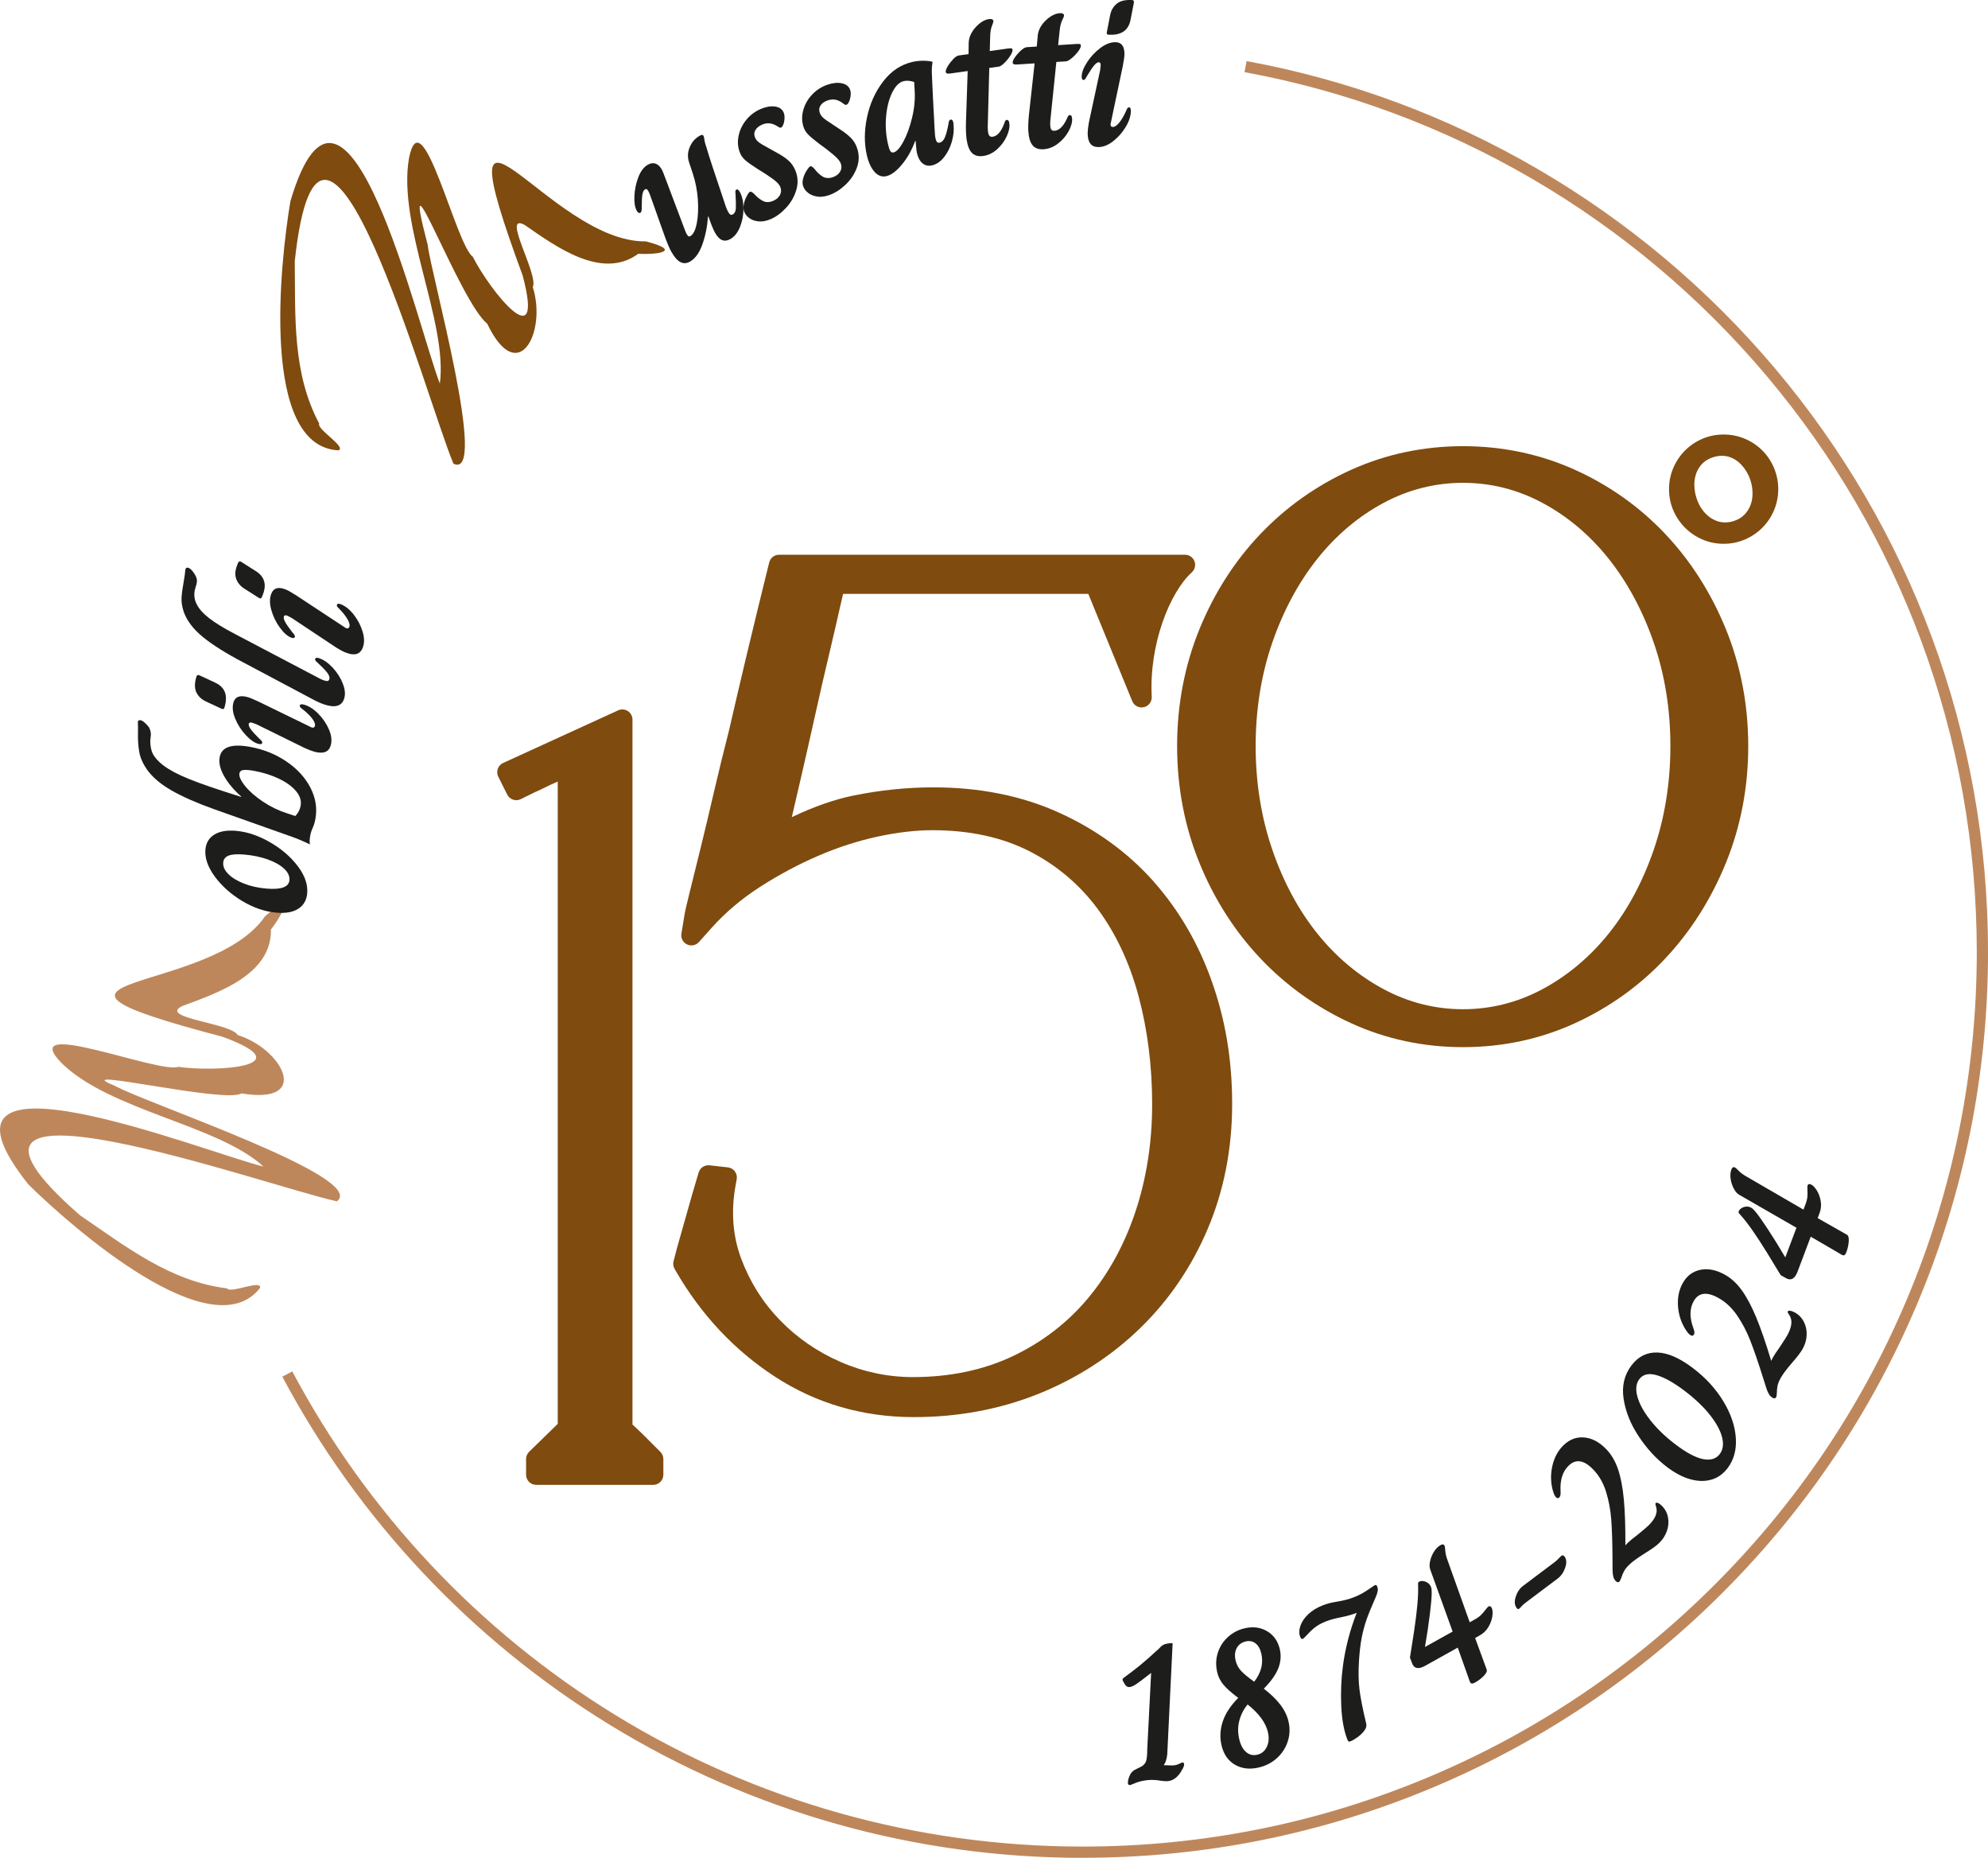 <?xml version="1.0" encoding="UTF-8"?>
<svg id="Livello_2" data-name="Livello 2" xmlns="http://www.w3.org/2000/svg" viewBox="0 0 883.39 825.37">
  <defs>
    <style>
      .cls-1 {
        fill: #7f4b0e;
      }

      .cls-1, .cls-2, .cls-3 {
        stroke-width: 0px;
      }

      .cls-2 {
        fill: #1d1d1b;
      }

      .cls-3 {
        fill: #be875b;
      }
    </style>
  </defs>
  <g id="Livello_1-2" data-name="Livello 1">
    <g>
      <g>
        <path class="cls-1" d="M286.39,637.97c-1.77-1.77-3.34-3.27-4.78-4.59,0,0,0,0,0,0-.2-.18-.38-.35-.56-.51v-313.19c0-1.53-.78-2.96-2.07-3.79-1.29-.83-2.91-.94-4.3-.31l-51.11,23.38c-1.11.51-1.97,1.44-2.37,2.6-.41,1.15-.33,2.42.22,3.51l3.97,7.94c1.11,2.22,3.81,3.12,6.04,2.01l2.18-1.09c2.17-1.09,4.61-2.25,7.24-3.45.05-.02.1-.04.14-.07,2.06-1.03,4.36-2.11,6.85-3.2v285.36l-12.71,12.4c-.87.85-1.36,2.01-1.36,3.22v6.97c0,2.49,2.01,4.5,4.5,4.5h52c2.49,0,4.5-2.01,4.5-4.5v-6.96c0-1.19-.47-2.34-1.32-3.18l-7.05-7.06Z"/>
        <path class="cls-1" d="M512.58,391.56s0,0,0,0c-11.36-12.77-25.46-23.03-41.92-30.5-16.48-7.48-35.3-11.27-55.92-11.27-11.72,0-23.74,1.24-35.71,3.69-8.35,1.71-17.46,4.91-27.18,9.55,1.27-5.44,2.72-11.7,4.35-18.75,1.83-7.94,3.84-16.79,6.13-27.08,2.05-9.25,4.1-18.18,6.09-26.52,1.91-8.04,3.58-15.24,4.96-21.41.47-2.11.89-3.93,1.25-5.42h108.98l19.51,47.64c.83,2.03,3.01,3.17,5.15,2.69,2.14-.48,3.62-2.44,3.51-4.63-1.23-23.38,8.09-46.46,17.81-55.27,1.38-1.25,1.85-3.22,1.18-4.95-.67-1.74-2.34-2.88-4.2-2.88h-180.39c-2.07,0-3.87,1.41-4.37,3.42l-.46,1.85c-6.58,26.58-12.42,51-17.36,72.59-2.38,9.28-4.65,18.54-6.73,27.52-2.1,9.06-4.09,17.39-5.9,24.77-1.84,7.49-3.42,13.86-4.73,19.11-1.4,5.58-2.19,9.01-2.48,10.81l-1.36,8.26c-.32,1.98.69,3.93,2.5,4.79,1.81.86,3.96.43,5.3-1.06l5.57-6.24c6.12-6.86,13.41-13.02,21.65-18.31,8.46-5.43,17.22-10.09,26.01-13.86,8.75-3.75,17.61-6.6,26.34-8.47,8.68-1.86,16.82-2.8,24.19-2.8,16.43,0,30.9,3.13,43.01,9.3,12.12,6.18,22.33,14.79,30.33,25.57,8.11,10.95,14.24,23.97,18.2,38.7,4.03,15.01,6.08,31.19,6.08,48.11s-2.47,32.79-7.34,47.53c-4.83,14.61-11.9,27.59-21.04,38.57-9.04,10.87-20.26,19.54-33.36,25.79-13.07,6.23-28.06,9.39-44.55,9.39-11.09,0-21.91-2.26-32.15-6.72-10.29-4.48-19.37-10.73-26.98-18.59-7.58-7.81-13.37-17.02-17.22-27.38-3.75-10.06-4.57-21.04-2.44-32.62l.47-2.57c.23-1.23-.07-2.5-.81-3.5-.75-1-1.87-1.65-3.12-1.79l-8.16-.91c-2.16-.24-4.18,1.1-4.81,3.18l-.58,1.94c-1.65,5.52-2.96,10.02-3.99,13.75-1.09,3.95-2.21,7.9-3.33,11.75-1.22,4.21-2.24,7.94-3.03,11.1l-.24.95c-.28,1.13-.12,2.33.47,3.34l.49.85c11.28,19.54,26.17,35.4,44.24,47.12,18.28,11.87,39,17.88,61.57,17.88,19.73,0,38.39-3.49,55.46-10.36,17.06-6.88,32.2-16.65,45.02-29.06,12.84-12.44,22.99-27.34,30.16-44.29,7.18-16.97,10.82-35.6,10.82-55.37s-3-37.34-8.92-54.17c-5.95-16.94-14.7-31.99-26.01-44.72Z"/>
        <path class="cls-1" d="M739.98,237.22s0,0,0,0c-11.37-12.03-24.9-21.63-40.23-28.54-15.41-6.94-32.11-10.46-49.63-10.46s-34.23,3.52-49.64,10.46c-15.33,6.91-28.92,16.51-40.37,28.52-11.46,12.01-20.59,26.27-27.15,42.38-6.57,16.14-9.9,33.59-9.9,51.86s3.33,35.73,9.9,51.86c6.55,16.11,15.68,30.41,27.13,42.5,11.46,12.11,25.04,21.8,40.36,28.8,15.41,7.04,32.12,10.61,49.67,10.61s34.25-3.57,49.67-10.61c15.32-7,28.85-16.69,40.22-28.82,11.32-12.07,20.38-26.36,26.94-42.47,6.57-16.15,9.9-33.6,9.9-51.86s-3.33-35.71-9.9-51.86c-6.56-16.1-15.63-30.35-26.96-42.35ZM585.41,414.79s0,0,0,0c-8.41-10.47-15.16-23.02-20.05-37.31-4.91-14.31-7.4-29.81-7.4-46.05s2.49-31.68,7.39-45.91c4.9-14.21,11.65-26.77,20.08-37.34,8.33-10.45,18.22-18.79,29.42-24.79,11.01-5.9,22.88-8.89,35.26-8.89s24.24,2.99,35.26,8.89c11.19,6,21.09,14.34,29.42,24.79,8.42,10.58,15.18,23.14,20.08,37.34,4.9,14.23,7.39,29.67,7.39,45.91s-2.49,31.74-7.39,46.05c-4.9,14.28-11.64,26.83-20.06,37.31-8.33,10.37-18.23,18.67-29.44,24.68-11.02,5.9-22.88,8.89-35.26,8.89s-24.25-2.99-35.26-8.89c-11.21-6.01-21.12-14.31-29.44-24.68Z"/>
        <path class="cls-1" d="M788.28,207.83c-1.25-2.93-2.99-5.52-5.18-7.71-2.19-2.19-4.78-3.93-7.71-5.18-2.96-1.26-6.15-1.9-9.48-1.9s-6.52.64-9.46,1.91c-2.91,1.25-5.49,2.99-7.68,5.18-2.18,2.18-3.93,4.77-5.19,7.69-1.28,2.96-1.93,6.16-1.93,9.5s.65,6.53,1.93,9.48c1.26,2.9,3.01,5.48,5.19,7.66,2.18,2.18,4.76,3.93,7.66,5.19,2.95,1.28,6.14,1.94,9.48,1.94s6.53-.65,9.49-1.93c2.92-1.26,5.51-3.01,7.69-5.19,2.19-2.19,3.93-4.77,5.18-7.68,1.26-2.94,1.91-6.13,1.91-9.46s-.64-6.52-1.9-9.48ZM778.77,219.35c-.02,1.9-.36,3.69-1.01,5.31-.62,1.55-1.56,2.96-2.8,4.18-1.19,1.17-2.74,2.06-4.6,2.66-2.66.84-5.42.79-7.77-.15-1.32-.53-2.55-1.27-3.66-2.21-1.13-.96-2.15-2.13-3.01-3.46-.88-1.37-1.59-2.9-2.1-4.54-.62-1.96-.93-3.95-.92-5.93h0c.01-1.89.34-3.67.98-5.28.62-1.56,1.55-2.96,2.78-4.16,1.17-1.15,2.71-2.04,4.56-2.63,1.41-.43,2.72-.65,3.98-.65,1.35,0,2.62.25,3.89.75,1.32.52,2.53,1.26,3.61,2.19,1.14.98,2.15,2.17,3.02,3.52.9,1.39,1.62,2.91,2.14,4.49.62,1.95.92,3.94.9,5.9Z"/>
      </g>
      <g>
        <path class="cls-3" d="M117.82,407.02c12.57-10.76,8.31-1.44,2.56,5.92.44,20.06-23.6,28.15-39.34,33.99-11.09,5.36,21.71,7.52,24.62,12.93,19.89,6.16,33.12,31.13,1.63,25.89-7.2,4.67-78.88-12.46-56.48-3.47,13.82,7.77,113.1,40.94,98.89,51.42-30.51-6.54-196.8-66.01-114.16,6.19,20.38,13.9,40.11,29.42,65.34,32.48,1.43,2.46,15.51-4.07,14.69-.23-21.27,27.55-82.96-26.23-103-45.98-53.38-67.26,78.97-14.04,104.5-7.91-20.23-18.59-68.34-24.78-89.87-46.13-19.95-20.78,43.57,5.03,52.07,1.83,16.3,2.41,56.22-.02,19.5-13.39-106.32-27.9-5.3-17.76,19.05-53.55Z"/>
        <path class="cls-2" d="M132.6,403.69c-2.35,1.54-5.6,2.13-9.75,1.77-5.17-.44-10.26-2.18-15.28-5.21-5.01-3.03-9.06-6.66-12.15-10.87-3.08-4.22-4.46-8.18-4.15-11.88.26-3,1.57-5.23,3.95-6.71,2.38-1.47,5.58-2.03,9.6-1.69,4.92.42,9.92,2.08,15.01,4.99,5.09,2.91,9.23,6.44,12.41,10.61,3.18,4.16,4.61,8.22,4.27,12.18-.26,3-1.56,5.27-3.91,6.81ZM126.2,385.88c-1.76-1.63-4.2-2.99-7.32-4.1-3.12-1.1-6.56-1.81-10.33-2.13-3.19-.27-5.52-.12-6.98.47-1.46.58-2.26,1.61-2.38,3.08-.15,1.72.59,3.41,2.22,5.06,1.63,1.65,3.93,3.07,6.92,4.25,2.99,1.19,6.36,1.94,10.13,2.26,6.51.55,9.9-.7,10.16-3.77.15-1.79-.65-3.49-2.41-5.12Z"/>
        <path class="cls-2" d="M139.5,366.41c-.27.77-.45,1.24-.55,1.42-.52,1.08-.89,2.22-1.1,3.42-.26,1.45-.32,2.68-.17,3.68l-.03.19c-2.69-1.33-5.32-2.45-7.89-3.36l-34.52-12.23c-7.65-2.73-13.91-5.48-18.79-8.24-4.88-2.76-8.57-5.86-11.08-9.31-1.86-2.68-3.02-5.29-3.48-7.85-.45-2.55-.65-5.29-.58-8.21.03-2.01.03-3.35-.02-4.01-.04-.66-.05-1.08-.02-1.27.1-.57.5-.79,1.19-.67.51.09,1.11.44,1.81,1.06.71.61,1.37,1.34,2,2.17.38.79.62,1.54.72,2.28.1.73.05,1.61-.13,2.61-.19,1.79-.03,3.56.47,5.31.5,1.75,1.67,3.47,3.52,5.17,2.12,2.01,5.29,3.99,9.53,5.95,4.24,1.96,10.67,4.33,19.28,7.11l7.48,2.41.03-.19c-3.31-2.94-5.85-5.96-7.6-9.07-1.75-3.11-2.41-5.9-1.97-8.36.81-4.54,5.26-6.09,13.33-4.65,6.06,1.08,11.48,3.24,16.27,6.48,4.79,3.23,8.36,7.11,10.71,11.63,2.35,4.52,3.1,9.15,2.25,13.88-.18,1.01-.4,1.9-.67,2.66ZM131.49,351.4c-1.8-2.11-4.37-3.96-7.7-5.53-3.33-1.57-7.02-2.72-11.05-3.44-2.02-.36-3.54-.47-4.58-.33-1.03.14-1.62.62-1.77,1.44-.25,1.39.6,3.28,2.55,5.68,1.95,2.4,4.59,4.71,7.94,6.94,3.35,2.23,6.83,3.92,10.46,5.09l3.87,1.28c1.27-1.27,2.06-2.79,2.38-4.55.41-2.27-.29-4.46-2.09-6.58Z"/>
        <path class="cls-2" d="M99.3,314.98c-.19.08-.49.04-.91-.14l-6.99-3.26c-1.88-.9-3.24-2.19-4.08-3.88-.84-1.68-.92-3.79-.24-6.33l.2-.74c.18-.68.61-.9,1.27-.65l6.99,3.26c4.26,1.94,5.72,5.38,4.4,10.33l-.17.65c-.12.43-.27.69-.46.77ZM139.65,333.94c-1.11-.3-2.56-.85-4.33-1.66l-21.27-10.47c-1.08-.42-1.74-.67-1.99-.73-.87-.23-1.37-.07-1.52.49-.15.56.13,1.33.82,2.31.7.98,1.91,2.34,3.64,4.06.11.1.33.31.68.63.34.33.58.6.72.84.14.24.18.45.13.63-.15.56-.72.7-1.71.44-1.73-.46-3.59-1.76-5.58-3.88-1.98-2.12-3.55-4.53-4.68-7.22-1.14-2.69-1.42-5.09-.86-7.2.7-2.6,2.78-3.44,6.24-2.51.99.27,2.63.94,4.93,2.02l22.71,11.06c.46.26.79.41.97.46.74.2,1.21-.04,1.39-.72.21-.8-.19-1.89-1.22-3.26-1.03-1.37-2.53-2.82-4.51-4.34-.78-.54-1.12-1.03-1-1.46.15-.56.75-.69,1.8-.41,2.17.58,4.28,1.91,6.35,3.99,2.06,2.08,3.66,4.41,4.79,7,1.13,2.59,1.41,4.94.85,7.04-.81,3.03-3.26,4-7.35,2.91Z"/>
        <path class="cls-2" d="M144.07,312.97c-1.46-.49-2.87-1.11-4.25-1.84l-31.56-16.77c-7.76-4.05-13.79-7.83-18.08-11.34-4.29-3.51-7.12-7.23-8.51-11.15-.78-2.29-1.11-4.42-.99-6.37.12-1.95.46-4.46,1.02-7.52.33-1.98.52-3.29.56-3.92.04-.63.1-1.03.16-1.22.21-.61.64-.8,1.31-.57.55.18,1.12.63,1.73,1.35.61.71,1.13,1.52,1.57,2.41.38.87.54,1.65.48,2.34-.06.69-.26,1.52-.59,2.49-.9,2.67-.74,5.19.48,7.57,1,2.03,2.83,4.09,5.47,6.16,2.65,2.08,6.52,4.46,11.64,7.13l37.99,19.96c.4.21.91.41,1.52.61.73.25,1.26.32,1.59.24.33-.09.56-.32.69-.68.31-.91-.04-1.98-1.05-3.2-1.01-1.22-2.44-2.69-4.3-4.4-.32-.24-.57-.5-.76-.76-.18-.26-.23-.52-.15-.76.18-.55.79-.65,1.82-.3,2.06.7,4.08,2.13,6.06,4.28,1.98,2.16,3.46,4.52,4.45,7.09.99,2.57,1.17,4.79.53,6.67-1.11,3.28-4.06,4.1-8.86,2.48Z"/>
        <path class="cls-2" d="M115.87,265.85c-.2.06-.49-.03-.88-.26l-6.51-4.14c-1.75-1.14-2.93-2.59-3.55-4.37-.62-1.78-.43-3.88.57-6.31l.29-.71c.27-.65.72-.81,1.34-.49l6.51,4.14c3.97,2.47,4.98,6.07,3.03,10.81l-.26.62c-.17.42-.35.65-.55.71ZM153.44,289.86c-1.07-.44-2.43-1.17-4.08-2.2l-19.75-13.13c-1.02-.56-1.64-.89-1.88-.98-.83-.34-1.35-.25-1.57.29s-.05,1.33.52,2.4c.57,1.07,1.59,2.56,3.09,4.49.1.11.29.35.59.71.3.37.5.67.61.93s.12.47.05.64c-.22.53-.8.6-1.75.21-1.66-.68-3.34-2.21-5.03-4.57-1.69-2.36-2.93-4.95-3.71-7.77-.78-2.82-.75-5.23.08-7.25,1.03-2.49,3.2-3.05,6.51-1.68.95.39,2.49,1.27,4.63,2.64l21.1,13.89c.43.31.73.51.9.58.71.29,1.2.11,1.47-.54.32-.77.06-1.9-.79-3.39s-2.15-3.12-3.91-4.89c-.71-.64-.98-1.16-.8-1.58.22-.53.83-.59,1.84-.18,2.07.85,4,2.45,5.78,4.77,1.78,2.33,3.06,4.85,3.85,7.56.79,2.72.77,5.08-.06,7.09-1.2,2.9-3.75,3.55-7.66,1.94Z"/>
        <path class="cls-1" d="M287.02,107.25c15.99,4.11,5.94,5.99-3.38,5.49-16.18,11.86-36.59-3.19-50.41-12.75-10.75-6.01,6.29,22.1,3.52,27.59,6.35,19.83-6.52,44.99-20.27,16.18-12.26-9.67-39.74-85.71-26.45-35.07,1.38,12.76,27.25,105,11.47,97.31-12.14-28.75-58.75-199.09-70.52-89.99.3,24.67-1.11,49.73,10.85,72.15-1.19,2.59,12.23,10.37,8.61,11.91-34.76-1.63-26.07-83.02-21.38-110.75,24.51-82.3,56.77,56.66,66.39,81.09,3.63-27.23-18.88-70.2-13.72-100.08,5.59-28.26,20.86,38.58,28.35,43.71,7.37,14.74,32.25,46.05,22.15,8.3-38.1-103.37,11.53-14.4,54.8-15.1Z"/>
        <path class="cls-2" d="M298.44,112.09c-.94-1.68-2-4.17-3.18-7.47l-5.98-16.81c-.4-1.24-.82-2.26-1.26-3.04-.41-.73-.86-.95-1.36-.67-.56.31-.95,1.03-1.17,2.14-.22,1.11-.33,2.99-.32,5.63.03.57,0,1.12-.08,1.64-.08.52-.26.86-.53,1.01-.56.31-1.1,0-1.64-.96-.81-1.45-1.15-3.63-1.01-6.54.14-2.9.73-5.69,1.77-8.36,1.04-2.67,2.45-4.51,4.24-5.51,1.23-.69,2.38-.83,3.44-.44,1.06.4,1.99,1.29,2.77,2.69.19.34.44.93.77,1.77l9.85,26.1.47.84c.25.45.49.74.71.87.22.13.5.11.84-.08,1.29-.72,2.23-2.61,2.84-5.66.61-3.05.76-6.61.48-10.67-.29-4.06-1.05-7.91-2.27-11.56l-1.6-4.83c-.77-2.29-.68-4.56.27-6.81.94-2.25,2.42-3.94,4.44-5.07.45-.25.8-.37,1.06-.37.26,0,.48.17.67.51.12.22.23.75.33,1.58.09.83.49,2.26,1.19,4.29.59,2.24,3.24,10.34,7.96,24.29.41,1.39.91,2.61,1.5,3.67.59,1.06,1.23,1.41,1.9,1.03.89-.5,1.38-1.41,1.44-2.73.07-1.32.02-3.51-.15-6.58-.16-.94-.04-1.52.35-1.74.5-.28,1.02.05,1.55,1,1.03,1.85,1.57,4.22,1.62,7.13.05,2.91-.44,5.68-1.47,8.31-1.03,2.63-2.49,4.48-4.39,5.54-2.63,1.47-4.86.55-6.71-2.75-.88-1.56-1.86-3.99-2.96-7.26h-.21c-.34,4.53-1.18,8.67-2.53,12.43-1.35,3.76-3.2,6.3-5.54,7.61-2.91,1.63-5.6.23-8.07-4.19Z"/>
        <path class="cls-2" d="M337.19,98.36c-1.6-.15-2.92-.58-3.95-1.28-1.04-.71-1.76-1.46-2.17-2.26-.63-.98-.84-2.2-.63-3.65s.74-2.91,1.57-4.39c.51-.92.92-1.44,1.21-1.57.23-.1.51-.06.83.11.32.18.66.43,1.01.77,1.32,1.46,2.65,2.52,3.99,3.2,1.34.68,2.86.65,4.57-.08,1.41-.61,2.41-1.49,3-2.65.58-1.16.61-2.35.08-3.59-.33-.76-.99-1.58-1.99-2.44-1-.86-2.66-2.05-4.98-3.56l-2.99-1.85c-2.6-1.67-4.43-2.96-5.48-3.87-1.05-.91-1.83-1.95-2.34-3.13-1.01-2.35-1.27-4.86-.77-7.51.5-2.65,1.62-5.07,3.37-7.25,1.75-2.18,3.92-3.83,6.51-4.94,2.3-.99,4.4-1.35,6.33-1.1,1.92.26,3.21,1.15,3.87,2.68.48,1.12.52,2.6.13,4.44-.36,1.27-.78,2.01-1.25,2.21-.24.1-.44.12-.61.05-.17-.07-.37-.17-.61-.32-.24-.14-.45-.28-.64-.4-2.19-1.36-4.37-1.57-6.55-.64-1.41.61-2.42,1.42-3.03,2.45-.6,1.03-.65,2.13-.15,3.31.38.88.97,1.62,1.79,2.21.81.59,1.98,1.29,3.52,2.1l2.34,1.3,3.17,1.78c1.86,1.08,3.33,2.15,4.4,3.18,1.07,1.04,1.94,2.32,2.6,3.85,1.21,2.83,1.4,5.73.55,8.71-.85,2.98-2.35,5.65-4.51,8.01-2.16,2.36-4.45,4.05-6.86,5.09-1.94.83-3.71,1.18-5.31,1.03Z"/>
        <path class="cls-2" d="M362.97,87.3c-1.58-.28-2.86-.81-3.84-1.59-.98-.79-1.64-1.59-1.99-2.42-.55-1.03-.66-2.26-.34-3.69.33-1.43.97-2.85,1.91-4.25.58-.87,1.03-1.36,1.33-1.46.24-.08.52-.02.82.18.3.2.62.48.95.85,1.2,1.56,2.44,2.72,3.72,3.51,1.28.78,2.8.88,4.56.28,1.46-.49,2.52-1.29,3.2-2.4.67-1.11.79-2.3.36-3.57-.27-.79-.86-1.65-1.79-2.59-.93-.94-2.49-2.25-4.68-3.95l-2.84-2.08c-2.46-1.87-4.18-3.3-5.16-4.29-.98-.99-1.67-2.09-2.08-3.3-.82-2.43-.88-4.94-.17-7.55.71-2.61,2.02-4.93,3.94-6.96,1.92-2.03,4.21-3.5,6.88-4.41,2.37-.8,4.5-1,6.4-.59,1.9.41,3.11,1.4,3.65,2.98.39,1.15.31,2.63-.22,4.44-.46,1.24-.93,1.94-1.42,2.1-.24.08-.45.08-.61,0-.16-.08-.36-.2-.58-.36-.22-.16-.43-.31-.61-.45-2.07-1.53-4.23-1.92-6.48-1.16-1.46.49-2.53,1.23-3.21,2.2-.68.98-.82,2.07-.41,3.28.31.91.84,1.69,1.61,2.35.76.66,1.87,1.45,3.34,2.37l2.23,1.48,3.02,2.02c1.77,1.23,3.15,2.4,4.13,3.52.99,1.12,1.75,2.47,2.28,4.05.99,2.91.94,5.82-.14,8.72-1.08,2.9-2.79,5.44-5.13,7.62-2.34,2.18-4.76,3.69-7.24,4.53-2,.68-3.8.88-5.38.6Z"/>
        <path class="cls-2" d="M388.68,76.42c-1.55-1.67-2.71-4.13-3.47-7.38-1.22-5.18-1.21-10.77.03-16.8,1.24-6.02,3.62-11.34,7.14-15.96,3.52-4.62,7.8-7.52,12.85-8.72,1.62-.38,3.27-.58,4.95-.58,1.68,0,3.08.16,4.21.49-.24,1.5-.35,2.72-.33,3.63.02.92.03,1.51.02,1.77.09,2.35.26,5.91.5,10.7.24,4.78.48,9.35.72,13.71.07,1.96.22,3.44.46,4.44.16.69.39,1.16.68,1.42.29.26.66.34,1.09.24,1.06-.25,1.87-1.12,2.45-2.6.57-1.48,1.08-3.5,1.53-6.04.04-.4.12-.75.25-1.05.13-.29.35-.48.66-.55.56-.13.95.24,1.15,1.11.1.44.15.79.15,1.05.25,2.44,0,4.99-.76,7.64-.76,2.65-1.91,4.94-3.46,6.89-1.55,1.95-3.32,3.16-5.32,3.63-1.62.38-3.03.09-4.21-.88-1.18-.97-2.01-2.45-2.48-4.45-.12-.5-.23-1.26-.34-2.29l-.28-3.29-.19.04c-1.48,4.04-3.44,7.53-5.87,10.47-2.43,2.94-4.74,4.68-6.92,5.19-1.93.46-3.67-.15-5.22-1.83ZM401.47,62.83c1.58-2.94,2.86-6.49,3.85-10.64.99-4.15,1.37-8.14,1.12-11.97l-.21-3.8c-1.78-.57-3.32-.7-4.63-.39-2,.47-3.72,2.18-5.16,5.12-1.44,2.94-2.35,6.51-2.7,10.71-.36,4.2-.06,8.33.9,12.38.35,1.5.7,2.49,1.05,2.96.34.48.8.65,1.36.52,1.37-.32,2.85-1.96,4.42-4.9Z"/>
        <path class="cls-2" d="M431.93,67.98c-1.2-1.19-2.01-3.24-2.42-6.16-.26-1.84-.35-4.32-.27-7.44l.76-22.82-7.71,1.09c-.7.1-1.2.09-1.51-.03-.31-.12-.48-.33-.53-.65-.08-.57.22-1.42.9-2.55.68-1.13,1.49-2.18,2.42-3.16.93-.97,1.74-1.51,2.44-1.61l4.38-.62.06-5.06c.11-2.41,1.13-4.69,3.06-6.84,1.93-2.15,3.94-3.37,6.04-3.67.51-.07.93-.03,1.28.11.34.15.54.41.6.79.04.25-.19.98-.66,2.18-.48,1.2-.74,2.81-.78,4.82l-.18,6.33,8.09-1.14c.76-.11,1.28-.13,1.54-.07.27.06.42.25.47.56.09.64-.24,1.54-.98,2.71-.74,1.17-1.62,2.25-2.65,3.24-1.03.99-1.82,1.52-2.4,1.6l-4.28.6-.61,23.19c-.13,2.28-.11,4.03.06,5.23.13.89.36,1.49.69,1.8.33.31.79.42,1.36.34,2.09-.29,3.82-2.29,5.18-5.97.13-.47.27-.83.43-1.08.16-.25.37-.39.62-.43.63-.09,1.03.41,1.18,1.48.23,1.65-.14,3.56-1.13,5.74-.99,2.18-2.41,4.11-4.28,5.8-1.87,1.69-3.94,2.69-6.23,3.01-2.09.29-3.74-.15-4.95-1.34Z"/>
        <path class="cls-2" d="M458.9,64.61c-1.11-1.28-1.76-3.39-1.95-6.33-.12-1.85-.02-4.33.29-7.43l2.5-22.7-7.77.5c-.7.05-1.2,0-1.5-.14-.3-.14-.46-.37-.48-.69-.04-.58.33-1.4,1.09-2.48.76-1.08,1.65-2.06,2.65-2.96,1-.9,1.85-1.37,2.56-1.42l4.41-.28.45-5.04c.29-2.39,1.49-4.59,3.57-6.59,2.09-2,4.19-3.06,6.3-3.2.51-.03.93.04,1.27.21.33.17.51.45.53.83.02.26-.26.96-.83,2.12-.57,1.16-.95,2.74-1.14,4.74l-.66,6.3,8.15-.52c.77-.05,1.28-.03,1.54.05.26.08.4.28.42.6.04.64-.35,1.52-1.18,2.63-.83,1.11-1.79,2.12-2.89,3.03-1.1.91-1.93,1.38-2.51,1.41l-4.32.28-2.37,23.07c-.3,2.27-.42,4.01-.34,5.22.06.9.24,1.51.55,1.84.31.33.75.48,1.33.44,2.11-.14,3.98-1.99,5.61-5.56.16-.46.33-.81.51-1.04.18-.24.39-.36.65-.38.64-.04.99.48,1.06,1.57.11,1.66-.42,3.54-1.56,5.64-1.15,2.1-2.72,3.92-4.71,5.45-1.99,1.54-4.13,2.38-6.44,2.53-2.11.14-3.72-.44-4.83-1.71Z"/>
        <path class="cls-2" d="M483.33,58.91c.02-1.15.2-2.69.55-4.6l4.99-23.18c.15-1.15.22-1.85.23-2.11.01-.9-.27-1.35-.84-1.36-.58,0-1.26.45-2.04,1.36-.78.92-1.8,2.42-3.05,4.52-.07.13-.21.4-.45.81-.23.41-.44.71-.64.9s-.39.28-.58.28c-.58,0-.86-.53-.84-1.55.03-1.79.83-3.91,2.41-6.35,1.58-2.44,3.53-4.54,5.87-6.3,2.34-1.76,4.59-2.62,6.77-2.58,2.69.04,4.01,1.86,3.95,5.45-.02,1.03-.27,2.78-.76,5.27l-5.21,24.72c-.14.51-.21.86-.21,1.05-.01.77.33,1.16,1.04,1.17.83.01,1.79-.64,2.87-1.97,1.08-1.33,2.12-3.14,3.12-5.43.33-.89.73-1.33,1.17-1.33.58,0,.86.56.84,1.65-.04,2.24-.81,4.62-2.33,7.12-1.52,2.51-3.39,4.62-5.63,6.35s-4.45,2.57-6.63,2.54c-3.14-.05-4.67-2.19-4.61-6.42ZM491.92,15.17c-.13-.16-.15-.47-.08-.91l1.47-7.57c.42-2.04,1.34-3.68,2.77-4.91,1.43-1.23,3.46-1.82,6.08-1.78h.77c.7.02,1.02.38.94,1.09l-1.47,7.57c-.84,4.6-3.83,6.86-8.95,6.78h-.67c-.45-.02-.74-.1-.86-.27Z"/>
      </g>
      <g>
        <path class="cls-2" d="M501.21,792.17c-.08-.74.14-1.75.64-3.02.5-1.27,1.22-2.18,2.15-2.74.11-.07.66-.36,1.65-.86,1.22-.53,1.98-.96,2.3-1.28.75-.6,1.23-1.37,1.45-2.32.22-.95.33-1.93.35-2.94.01-1.01.03-1.7.05-2.04l1.72-33.76-1.29,1c-2.46,1.93-4.26,3.27-5.4,4.03-1.14.75-2.08,1.17-2.82,1.25-.63.07-1.15-.1-1.57-.49-.42-.39-.84-1.03-1.28-1.91-.21-.33-.32-.6-.35-.83-.03-.29.17-.6.6-.93,2.58-1.89,4.9-3.66,6.96-5.32,2.06-1.66,4.96-4.21,8.71-7.67.1-.13.36-.4.78-.82.42-.42.92-.75,1.5-.98.58-.23,1.3-.39,2.16-.48.63-.06,1.15-.09,1.55-.07l-2.38,49.28c-.08.93-.26,1.86-.54,2.79-.28.93-.6,1.58-.97,1.97l.02.17c.52,0,1.26.03,2.22.08.96.05,1.72.04,2.3-.02.8-.08,1.56-.3,2.27-.67.71-.36,1.16-.55,1.33-.57.52-.05.8.18.85.69.07.63-.25,1.5-.94,2.61-1.65,3.06-3.76,4.73-6.34,4.99-.57.06-1.62,0-3.14-.2-2.01-.37-3.92-.46-5.76-.27-2.12.22-3.91.64-5.38,1.25-1.47.62-2.29.93-2.46.95-.57.06-.89-.22-.96-.86Z"/>
        <path class="cls-2" d="M548.79,784.02c-3.05-1.76-5.04-4.63-5.98-8.61-.83-3.53-.65-7.07.54-10.64,1.2-3.57,3.49-7.05,6.88-10.46-3.17-2.38-5.4-4.38-6.7-6-1.3-1.61-2.18-3.4-2.64-5.36-.7-2.97-.62-5.83.23-8.57.86-2.75,2.34-5.09,4.45-7.04,2.11-1.95,4.6-3.26,7.45-3.94,3.7-.88,7.02-.46,9.96,1.24,2.94,1.7,4.85,4.37,5.71,8.01.67,2.86.45,5.7-.68,8.54-1.13,2.84-3.27,5.85-6.43,9.02,3.11,2.4,5.57,4.77,7.36,7.13,1.8,2.35,3,4.82,3.61,7.39.72,3.02.62,5.98-.3,8.85-.92,2.88-2.5,5.35-4.76,7.42-2.26,2.07-4.96,3.48-8.09,4.22-4.03.95-7.57.55-10.62-1.21ZM560.47,734.6c-.5-2.13-1.38-3.65-2.63-4.57-1.25-.92-2.69-1.18-4.31-.8-1.79.42-3.11,1.4-3.96,2.93-.85,1.53-1.02,3.39-.5,5.57.41,1.74,1.21,3.26,2.41,4.57,1.2,1.31,3.14,2.92,5.84,4.83,3.12-4.05,4.17-8.23,3.15-12.54ZM562.95,776.01c.88-1.89,1.03-4.07.45-6.54-.99-4.2-4-8.28-9.02-12.24-1.79,2.2-3.02,4.62-3.69,7.26-.68,2.64-.68,5.37-.02,8.17.62,2.63,1.65,4.55,3.09,5.75,1.44,1.2,3.08,1.58,4.93,1.14,1.96-.46,3.38-1.64,4.26-3.54Z"/>
        <path class="cls-2" d="M599.22,773.62c-.17-.12-.36-.45-.57-.98-1.49-3.87-2.38-8.78-2.65-14.75s-.03-11.88.74-17.73c1.08-8.07,3.12-15.95,6.13-23.65l-.64.25c-1.67.64-3.81,1.23-6.45,1.75-2.64.53-4.71,1.08-6.21,1.66-2.25.87-4.04,1.84-5.36,2.9-1.32,1.06-2.55,2.25-3.71,3.56-.14.12-.38.37-.73.75-.35.38-.65.62-.92.73-.43.17-.8-.15-1.11-.96-.54-1.4-.51-3,.09-4.8.6-1.8,1.76-3.54,3.5-5.19,1.73-1.66,3.92-2.99,6.55-4.01,1.82-.71,3.93-1.24,6.32-1.61,2.78-.46,5.17-1.07,7.16-1.84,1.61-.62,2.96-1.25,4.04-1.88,1.08-.63,2.36-1.45,3.82-2.45.86-.64,1.46-1.02,1.78-1.15.27-.1.47-.1.6,0,.13.1.27.34.42.72.25.64.3,1.33.15,2.07-.15.74-.45,1.62-.91,2.67-1.81,4.09-3.14,7.35-4,9.78-.85,2.43-1.56,5.06-2.13,7.9-.57,2.84-.98,6.32-1.25,10.43-.31,4.93-.24,9.25.24,12.96.47,3.7,1.46,8.69,2.96,14.96.27,1.01,0,2.06-.82,3.14-.82,1.09-1.83,2.06-3.03,2.93-1.21.87-2.27,1.48-3.18,1.83-.38.15-.65.16-.82.04Z"/>
        <path class="cls-2" d="M654,747.92c-.35-.03-.64-.32-.87-.85l-5.36-15.1-14.47,8.07c-2.92,1.63-4.84,1.31-5.76-.94l-1.01-2.7,1.8-11.48c1.39-9.21,1.99-16.04,1.82-20.49.02-.21.01-.45-.01-.73-.03-.28,0-.49.05-.62.06-.13.19-.25.39-.37.75-.42,1.66-.45,2.72-.08,1.06.37,1.84,1,2.35,1.9.14.25.27.61.4,1.06.42,1.94-.11,8.07-1.61,18.39l-1.24,7.71,12.29-6.85-9.98-27.64c-.35-.99-.36-2.22-.03-3.69.33-1.47.91-2.86,1.72-4.17.82-1.31,1.8-2.29,2.96-2.93.8-.45,1.38-.37,1.71.23.17.3.29,1.08.36,2.32.07,1.25.45,2.79,1.16,4.64l9.69,27.12,2.26-1.26c1.16-.64,2.07-1.3,2.75-1.98.68-.67,1.36-1.46,2.04-2.37.61-.8,1.04-1.27,1.29-1.41.55-.31,1.01-.13,1.38.52.45.8.57,2.02.36,3.66-.21,1.63-.79,3.26-1.73,4.87-.94,1.61-2.25,2.88-3.91,3.81l-2.04,1.14,5.15,14.03c.26.71-.17,1.64-1.3,2.8-1.13,1.16-2.4,2.13-3.81,2.92-.65.36-1.16.53-1.5.49Z"/>
        <path class="cls-2" d="M674.54,714.88c-.16-.02-.36-.19-.61-.52-.93-1.24-1.07-2.9-.4-4.99.67-2.08,1.76-3.7,3.28-4.84l13.94-10.48c.64-.48,1.27-1.04,1.87-1.68s1.02-1.04,1.25-1.21c.46-.35.92-.22,1.36.38.9,1.2,1,2.83.29,4.91-.71,2.08-1.84,3.71-3.4,4.88l-13.87,10.43c-1.01.76-1.73,1.39-2.15,1.88-.42.5-.72.81-.91.95-.28.21-.49.3-.66.28Z"/>
        <path class="cls-2" d="M717.95,702.39c-.48-.5-.83-1.12-1.04-1.88-.21-.76-.33-1.72-.35-2.91l-.03-5.62c-.05-6.92-.23-12.53-.55-16.83-.32-4.3-1.08-8.42-2.3-12.37-1.22-3.95-3.13-7.26-5.73-9.95-4.08-4.22-7.72-4.79-10.9-1.7-2.69,2.6-3.89,6.41-3.6,11.42.1,1.34-.08,2.24-.53,2.68-.5.48-.98.47-1.46-.02-.44-.45-.8-1.07-1.07-1.85-.27-.78-.43-1.27-.46-1.47-.92-3.6-.94-7.22-.07-10.87.87-3.65,2.51-6.63,4.91-8.96,2.69-2.6,5.76-3.75,9.21-3.45,3.45.3,6.72,2.04,9.8,5.23,2.24,2.32,3.97,5.27,5.2,8.84,1.22,3.58,2.09,8.07,2.59,13.47.5,5.4.73,12.17.68,20.31l.06.06c.25-.32.6-.7,1.06-1.14.99-.96,2.35-2.08,4.08-3.35,2.68-2.19,4.33-3.59,4.95-4.19,3.1-3,4.29-5.75,3.55-8.25-.08-.33-.15-.61-.23-.86-.08-.24-.12-.45-.11-.61,0-.16.04-.28.13-.36.25-.24.63-.23,1.16.02.52.25,1.09.69,1.69,1.31,1.4,1.45,2.28,3.16,2.63,5.14.35,1.98.18,3.97-.52,5.97-.7,2-1.86,3.79-3.47,5.35-1.24,1.2-3.32,2.69-6.24,4.48-3.29,2.06-5.62,3.75-6.98,5.08-1.08,1.04-1.84,1.99-2.3,2.83-.46.85-.86,1.8-1.21,2.85-.34.97-.64,1.58-.88,1.82-.5.48-1.04.41-1.64-.21Z"/>
        <path class="cls-2" d="M760.54,657.32c-2.82.85-5.94.81-9.35-.12-3.41-.93-6.92-2.78-10.54-5.53-4.71-3.59-8.88-8.12-12.49-13.58s-5.85-11.03-6.7-16.71c-.85-5.67.33-10.62,3.54-14.83,3-3.94,6.83-5.83,11.49-5.68,4.66.15,9.94,2.47,15.85,6.97,5.63,4.29,10.11,9.18,13.44,14.69,3.33,5.5,5.18,10.91,5.55,16.22.37,5.31-.86,9.82-3.68,13.53-1.92,2.52-4.29,4.21-7.11,5.06ZM765.24,638.61c-.74-3.02-2.52-6.33-5.35-9.93-2.83-3.6-6.55-7.16-11.18-10.68-4.85-3.69-9.03-6.04-12.53-7.05-3.5-1-6.07-.43-7.71,1.72-1.46,1.92-1.76,4.5-.89,7.73.87,3.23,2.77,6.72,5.7,10.47,2.93,3.75,6.62,7.32,11.06,10.7,4.99,3.8,9.14,6.02,12.45,6.66,3.31.64,5.77-.09,7.37-2.2,1.46-1.92,1.83-4.39,1.09-7.42Z"/>
        <path class="cls-2" d="M787.65,620.96c-.6-.33-1.12-.83-1.54-1.49-.43-.66-.82-1.55-1.19-2.67l-1.69-5.36c-2.09-6.6-3.92-11.9-5.49-15.92-1.57-4.01-3.52-7.73-5.85-11.14-2.33-3.41-5.13-6.02-8.41-7.82-5.14-2.83-8.78-2.3-10.92,1.58-1.8,3.28-1.83,7.27-.08,11.97.49,1.26.59,2.16.28,2.72-.33.6-.8.74-1.41.41-.55-.3-1.08-.79-1.57-1.45-.49-.66-.78-1.09-.88-1.27-1.94-3.17-3.03-6.62-3.27-10.36-.24-3.74.44-7.08,2.05-10,1.8-3.28,4.4-5.28,7.79-6.01,3.39-.73,7.03-.03,10.91,2.1,2.83,1.55,5.35,3.86,7.57,6.92,2.22,3.06,4.37,7.1,6.45,12.11,2.07,5.01,4.28,11.42,6.63,19.21l.08.04c.14-.38.37-.85.67-1.4.67-1.21,1.64-2.68,2.91-4.41,1.92-2.89,3.08-4.71,3.5-5.47,2.08-3.78,2.4-6.76.96-8.92-.17-.29-.33-.54-.47-.75-.15-.21-.24-.39-.29-.55-.04-.16-.04-.28.02-.39.17-.3.54-.41,1.11-.32.58.09,1.24.34,2,.75,1.77.97,3.11,2.35,4.03,4.14.92,1.79,1.34,3.74,1.26,5.86-.08,2.12-.66,4.17-1.75,6.13-.83,1.51-2.38,3.55-4.64,6.12-2.54,2.94-4.26,5.24-5.17,6.91-.72,1.31-1.18,2.44-1.37,3.39-.19.95-.3,1.97-.31,3.08-.04,1.03-.14,1.69-.31,2-.33.61-.88.7-1.63.28Z"/>
        <path class="cls-2" d="M819.67,557.57c-.29.2-.69.17-1.21-.09l-13.84-8.07-5.84,15.51c-1.18,3.12-2.84,4.13-5,3l-2.51-1.41-6.04-9.93c-4.89-7.93-8.83-13.53-11.84-16.82-.12-.17-.28-.35-.48-.55-.2-.2-.32-.37-.36-.51-.04-.14-.02-.31.06-.53.3-.81.98-1.41,2.02-1.82,1.04-.41,2.05-.43,3.02-.06.27.1.6.29.99.56,1.57,1.21,5.12,6.23,10.65,15.08l4.03,6.68,4.96-13.17-25.47-14.66c-.91-.53-1.71-1.46-2.41-2.8-.7-1.34-1.16-2.77-1.38-4.3-.22-1.53-.1-2.91.36-4.15.32-.86.81-1.17,1.46-.93.32.12.91.64,1.77,1.54.86.91,2.15,1.84,3.88,2.8l24.91,14.45.91-2.42c.47-1.24.74-2.33.82-3.29.08-.95.09-2,.02-3.13-.05-1-.03-1.64.07-1.91.22-.59.69-.76,1.38-.49.86.33,1.74,1.18,2.63,2.56.89,1.38,1.5,3,1.82,4.84.32,1.84.15,3.65-.52,5.43l-.82,2.18,12.99,7.38c.66.37.93,1.37.81,2.98-.12,1.62-.46,3.18-1.03,4.69-.26.7-.54,1.15-.83,1.35Z"/>
      </g>
      <path class="cls-3" d="M480.99,825.37c-74.41,0-147.09-20.47-210.19-59.19-61.33-37.64-111.59-91.09-145.34-154.56l4.42-2.35c33.33,62.69,82.97,115.47,143.54,152.64,62.31,38.24,134.08,58.45,207.57,58.45,53.65,0,105.69-10.51,154.69-31.23,47.32-20.02,89.82-48.67,126.32-85.17s65.15-79,85.17-126.32c20.72-48.99,31.23-101.04,31.23-154.69,0-47.66-8.35-94.27-24.81-138.53-15.91-42.77-38.94-82.23-68.47-117.29-59.44-70.58-141.86-118.55-232.1-135.07l.9-4.92c91.38,16.73,174.84,65.3,235.03,136.77,29.9,35.5,53.22,75.46,69.33,118.77,16.67,44.82,25.12,92.02,25.12,140.27,0,54.32-10.64,107.02-31.62,156.63-20.27,47.92-49.28,90.95-86.24,127.91s-79.99,65.97-127.91,86.24c-49.61,20.98-102.31,31.62-156.63,31.62Z"/>
    </g>
  </g>
</svg>
